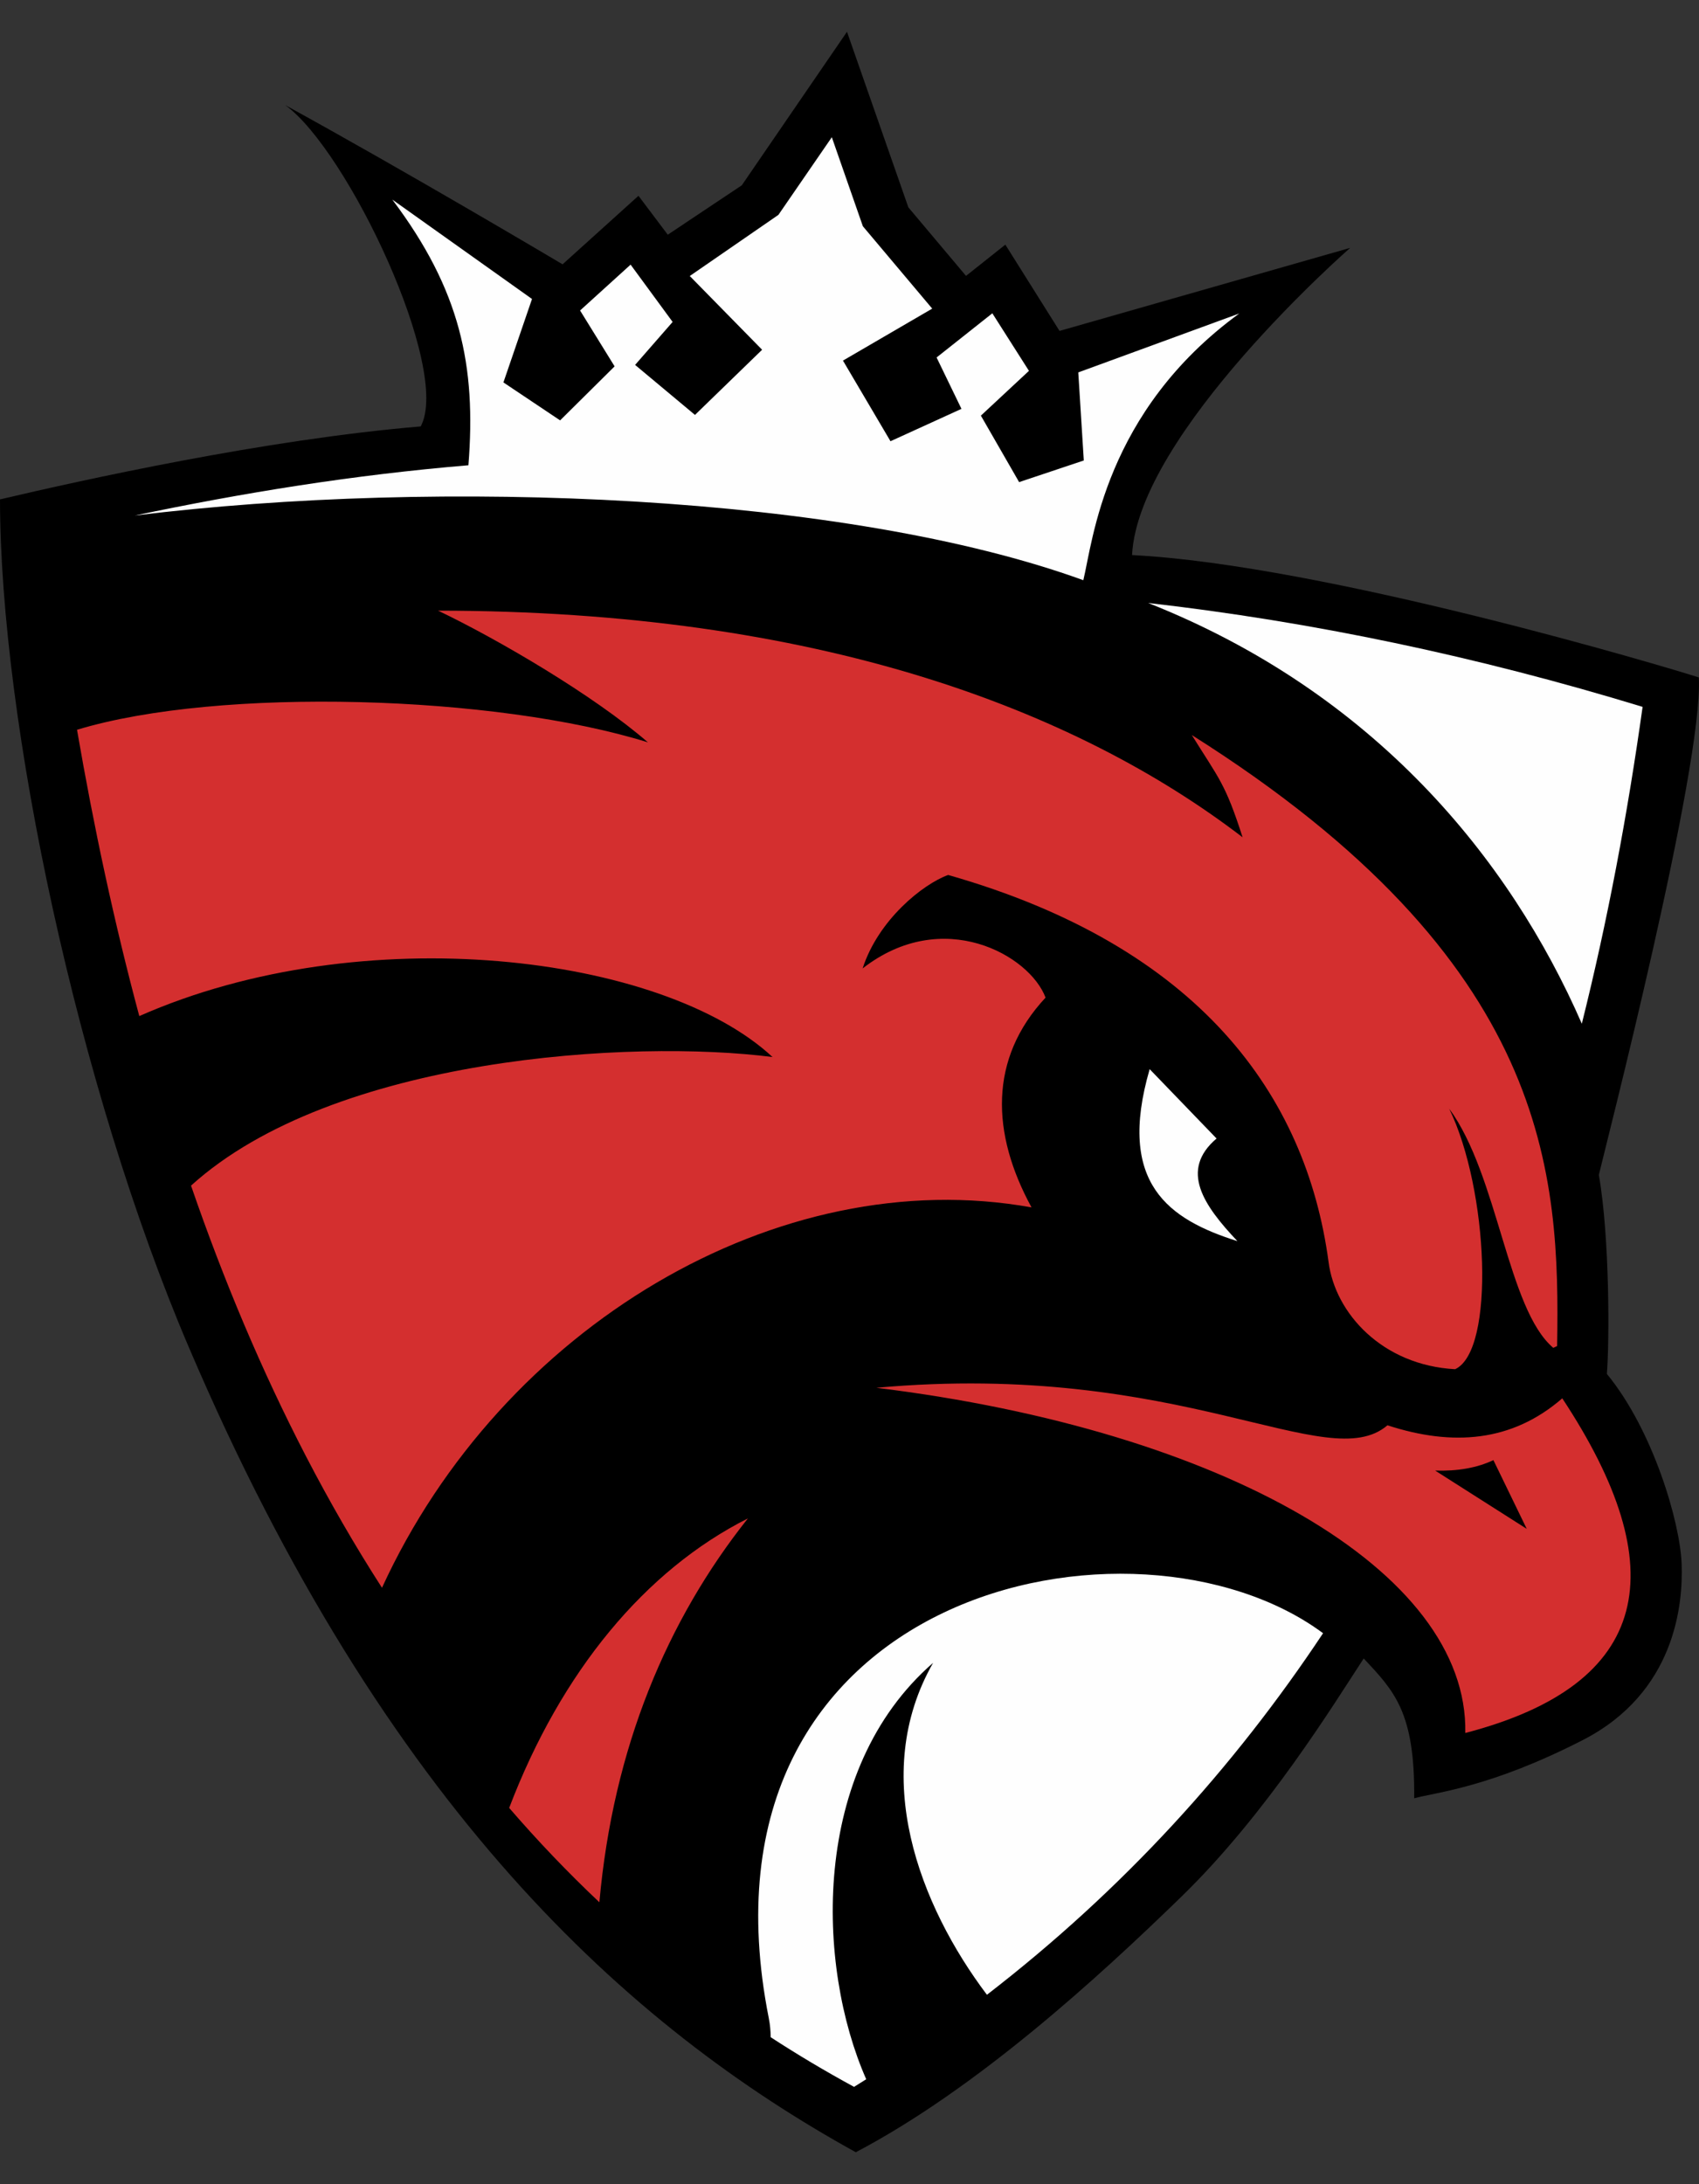 <?xml version="1.0" encoding="UTF-8"?>
<svg id="Ebene_1" xmlns="http://www.w3.org/2000/svg" viewBox="0 0 283.46 364.33">
  <rect x="0" y="0" width="283.46" height="364.33" fill="#333333" stroke="none"/>
  <defs>
    <style>
      .cls-1 {
        fill: #d42f2f;
        fill-rule: evenodd;
      }

      .cls-2 {
        fill: #fefefe;
      }
    </style>
  </defs>
  <path d="M142.81,359.02c-37.95-20.95-78.42-57.26-111.31-134.3C13.01,181.41.02,120.34,0,83.3c13.68-3.21,44.16-9.99,70.19-12.17,5.14-9.53-12.21-46.13-22.61-53.6,20.36,11.16,46.28,26.56,46.28,26.56l12.66-11.43,4.89,6.49,12.35-8.24,17.55-25.61,10.24,29.29,9.62,11.43,6.56-5.21,9.04,14.39,48.49-13.85s-35.36,30.91-36.39,51.24c32.17,1.62,89.57,18.79,94.56,20.41.77,14.88-15.78,79.09-16.68,82.98,1.84,10.5,1.76,28.07,1.34,33.2,7.72,9.38,12.2,24.75,12.47,31.62.27,6.87-1.09,21.58-16.54,29.48s-24.24,8.65-28.08,9.68c.15-14.41-3.37-17.91-8.42-23.32-4.99,7.62-16.14,25.84-30.37,39.69s-34.31,32.12-54.36,42.67Z"/>
  <g>
    <path class="cls-2" d="M128.57,339.81c4.48,2.92,9.12,5.68,13.92,8.29.68-.42,1.35-.85,2.03-1.27-8.3-18.8-9.42-51.56,11.16-69.46-10.7,18.72-2.24,40.49,8.98,55.37,22.74-17.55,41.17-37.86,56.08-60.31-31.16-23.1-106.72-7.51-92.47,64.24.21,1.06.3,2.11.31,3.14h0ZM206.42,207.02c-11.37-3.6-20.16-9.57-14.61-28.68,3.72,3.86,7.44,7.72,11.16,11.57-6.23,5.31-2.13,11.17,3.46,17.1h0ZM105.2,44.13l7.02,9.57-6.26,7.17,9.99,8.34,11.2-10.87-12.07-12.3,14.79-10.2,8.91-12.95,5.18,14.85,11.57,13.74-14.89,8.67,7.93,13.45,11.84-5.4-4.15-8.57,9.3-7.37,6.11,9.6-8.02,7.47,6.38,11.09,10.79-3.61-.92-14.69,26.86-9.83c-22.47,16.39-24.43,38-26.02,44.49-39.48-14.33-107.22-17.06-158.24-10.79,18-3.78,36.44-6.78,55.65-8.38,1.32-16.59-1.34-29.24-12.7-44.32l23.31,16.58-4.77,13.92,9.46,6.33,9.09-9.01-5.76-9.32,8.43-7.65h0ZM263.91,170.76c4.29-17.14,7.61-34.81,10.14-52.85-27.67-8.45-55.17-14.21-82.49-17.33,37.62,14.89,60.3,42.58,72.35,70.18h0Z"/>
    <path class="cls-1" d="M84.95,301.57c8.68-22.77,22.72-39.67,39.83-48.29-13.46,16.92-22.48,38.25-24.78,64.03-5.29-4.99-10.3-10.24-15.05-15.74h0ZM231.49,237.75c10.87,3.54,20.76,2.79,29.16-4.5,18.75,28.4,15.04,47.69-16.18,55.82.53-26.99-40.26-50.47-98.26-57.58,51.03-4.63,75.24,14.85,85.27,6.26h0ZM254.72,255.02c-5.09-3.24-10.19-6.48-15.28-9.72,3.65.12,6.93-.43,9.72-1.74,1.85,3.82,3.7,7.64,5.56,11.46h0ZM207.32,139.69c-2.89-9.03-3.95-9.79-8.48-17.08,59.95,37.82,61.42,73.26,60.95,101.92-.22.1-.43.2-.64.3-7.65-6.47-9.18-28.75-17.37-39.9,6.57,13.5,7.71,40.38.99,43.46-12.13-.65-20.04-9.33-21.12-17.93-3.74-27.75-21.55-52.57-63.46-64.51-4.23,1.53-11.66,7.49-14.27,15.59,13.36-10.41,27.87-2.22,30.52,4.87-9.5,10.18-9.07,22.67-2.34,34.99-42.24-7.6-88.41,19.94-108.37,63.45-4.55-7.07-8.78-14.41-12.72-22.01-7.37-14.23-13.71-29.31-19.14-45.07,23.77-21.53,73.72-24.45,97.02-21.45-18.38-17.09-68.41-23.28-105.65-6.83-4.16-15.49-7.58-31.46-10.39-47.76,23.8-7.21,69.97-5.79,95.25,2.1-9.02-7.84-25.09-17.23-35.01-21.97,63.18.04,106.34,16.44,134.23,37.81h0Z"/>
  </g>
</svg>